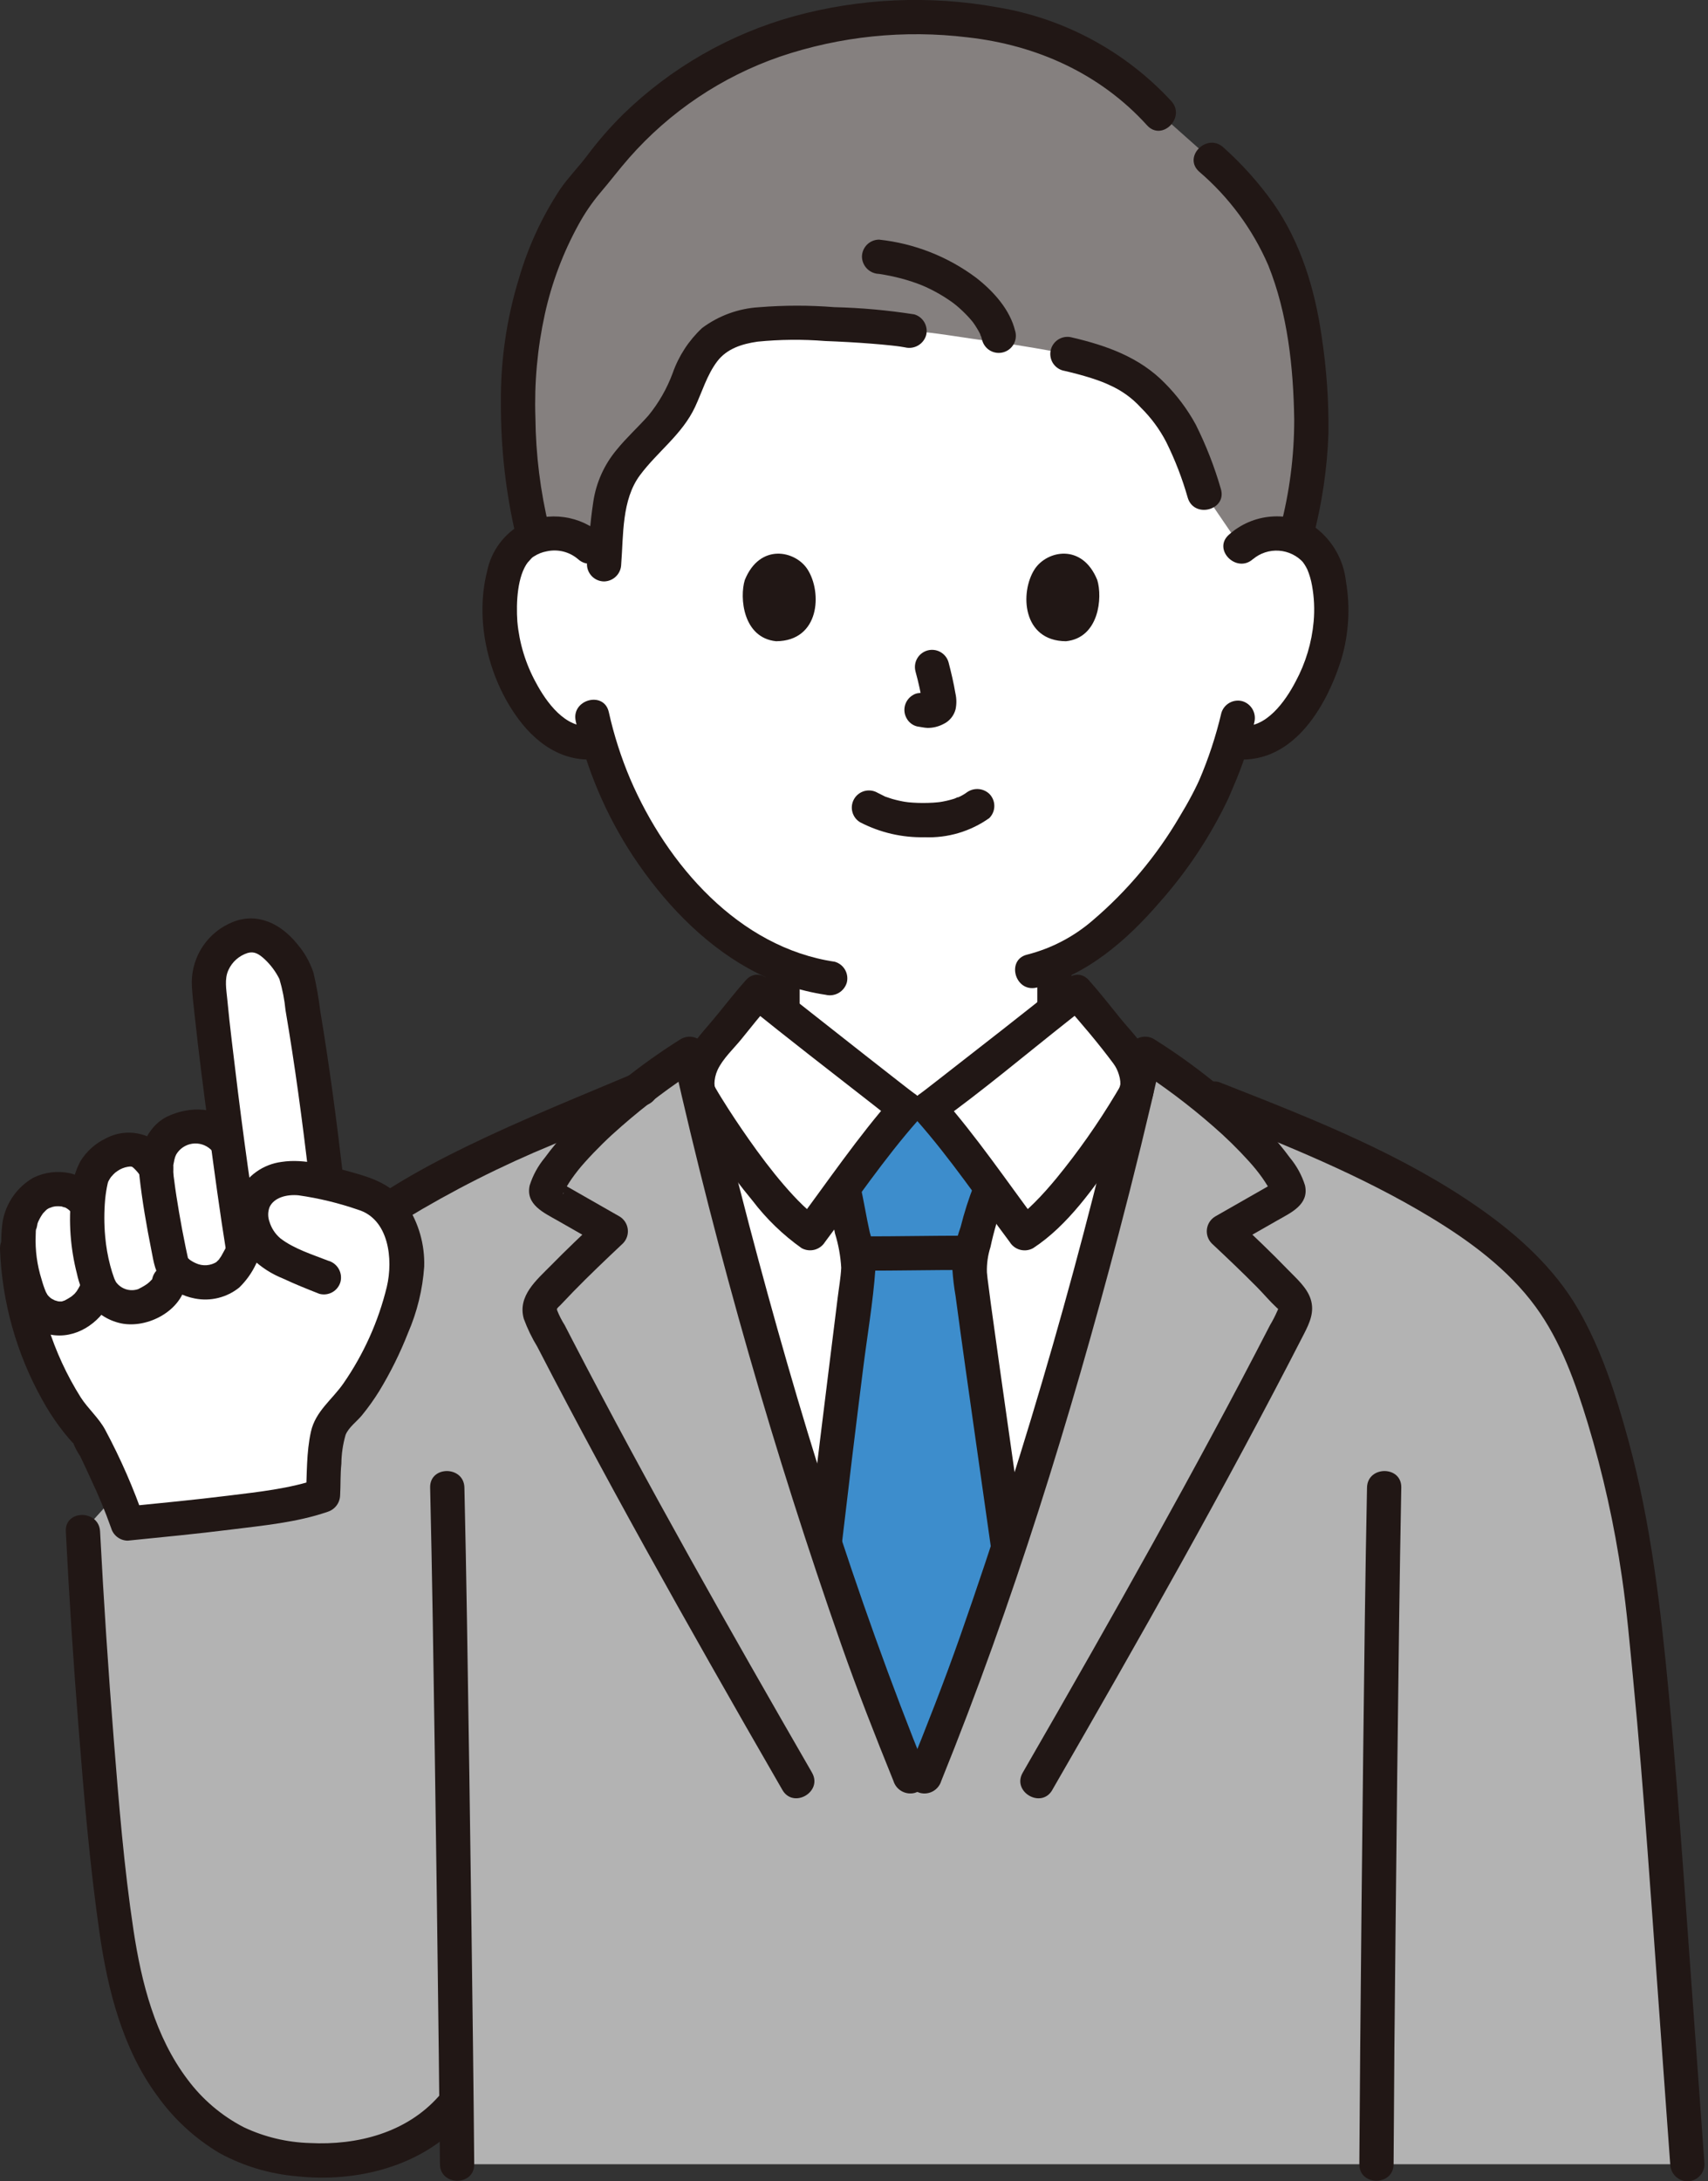 <svg width="141" height="180" viewBox="0 0 141 180" fill="none" xmlns="http://www.w3.org/2000/svg">
<rect x="0" y="0" width="141" height="180" fill="#333333" stroke="none"/>
<g clip-path="url(#clip0_35_5403)">
<path d="M75.122 146.589C71.351 137.286 70.382 134.215 67.435 125.165C63.458 112.95 59.762 99.517 56.933 86.956C55.747 87.716 54.274 88.744 52.766 89.916C40.731 94.992 29.137 99.381 23.507 107.943L6.848 126.373C7.208 133.554 7.607 138.991 8.12 145.311C8.445 149.308 8.789 153.307 9.326 157.281C9.653 160.428 10.313 163.53 11.294 166.538C12.896 171.428 16.464 176.184 21.642 177.623C26.806 179.058 33.963 178.336 37.684 173.402C37.706 175.541 37.723 177.312 37.734 178.587H139.297C137.324 151.676 137.089 146.347 135.643 132.774C134.722 124.086 131.866 112.962 128.564 107.941C123.932 100.892 114.465 96.51 104.405 92.284L100.254 90.655L99.017 90.167C97.399 88.892 95.8 87.77 94.531 86.957C91.702 99.519 88.006 112.951 84.029 125.166C81.082 134.216 80.112 137.287 76.341 146.59L75.122 146.589Z" fill="#B3B3B3"/>
<path d="M102.439 45.136C102.846 44.759 103.324 44.467 103.845 44.276C104.366 44.085 104.92 43.999 105.474 44.023C106.179 44 106.877 44.169 107.493 44.512C108.109 44.854 108.621 45.357 108.974 45.968C110.164 48.03 110.114 51.831 109.315 54.183C108.75 55.849 107.823 58.397 105.591 60.224C105.099 60.633 104.528 60.935 103.914 61.113C103.3 61.29 102.655 61.338 102.022 61.254L101.679 61.195C101.343 62.331 100.933 63.445 100.451 64.528C99.49 67.136 93.922 76.671 87.046 79.536C87.046 80.063 87.046 80.495 87.046 80.495V82.557C87.046 82.557 87.046 82.888 87.046 83.35C83.779 85.928 77.314 91.01 76.687 91.458H74.775C74.159 91.022 67.925 86.119 64.604 83.499C64.604 83.056 64.604 82.738 64.604 82.738V79.684C61.242 78.362 58.283 75.972 55.483 72.623C52.705 69.266 50.643 65.376 49.424 61.192C48.749 61.334 48.051 61.321 47.382 61.154C46.713 60.986 46.09 60.668 45.562 60.224C43.329 58.398 42.404 55.849 41.838 54.184C41.039 51.832 40.989 48.031 42.178 45.968C42.531 45.358 43.044 44.855 43.66 44.512C44.276 44.17 44.974 44.001 45.679 44.024C46.233 44 46.787 44.085 47.308 44.276C47.829 44.467 48.307 44.759 48.715 45.136C48.715 45.136 42.881 16.286 74.953 16.286C107.024 16.286 102.439 45.136 102.439 45.136Z" fill="white"/>
<path d="M35.509 122.754C35.681 130.06 35.786 137.367 35.893 144.673C36.016 152.945 36.126 161.216 36.223 169.488C36.26 172.521 36.292 175.554 36.319 178.586C36.334 180.405 39.163 180.413 39.148 178.586C39.095 172.151 39.009 165.717 38.925 159.283C38.813 150.767 38.688 142.252 38.55 133.736C38.488 130.075 38.424 126.415 38.338 122.754C38.295 120.937 35.467 120.93 35.509 122.754Z" fill="#211715"/>
<path d="M115.045 178.586C115.08 172.098 115.134 165.61 115.208 159.122C115.292 150.653 115.39 142.185 115.503 133.717C115.554 130.064 115.607 126.41 115.68 122.754C115.717 120.933 112.889 120.933 112.851 122.754C112.703 130.005 112.622 137.257 112.537 144.509C112.441 152.764 112.357 161.02 112.286 169.275C112.259 172.379 112.236 175.482 112.217 178.585C112.207 180.406 115.035 180.408 115.045 178.585V178.586Z" fill="#211715"/>
<path d="M52.571 88.477C47.876 90.458 43.138 92.356 38.553 94.584C34.449 96.578 30.436 98.868 26.988 101.884C25.191 103.45 23.61 105.247 22.287 107.229C21.276 108.75 23.725 110.167 24.728 108.657C26.934 105.338 30.053 102.759 33.39 100.643C37.314 98.257 41.419 96.182 45.666 94.437C48.209 93.337 50.77 92.281 53.322 91.204C53.677 91.094 53.977 90.853 54.16 90.53C54.344 90.207 54.397 89.826 54.31 89.465C54.209 89.105 53.969 88.799 53.643 88.614C53.318 88.429 52.933 88.38 52.571 88.477Z" fill="#211715"/>
<path d="M76.338 146.589C80.109 137.286 81.079 134.215 84.026 125.165C87.679 113.951 91.092 101.709 93.815 90.058C93.918 89.476 93.891 88.879 93.735 88.309C93.58 87.74 93.3 87.212 92.916 86.763C91.69 85.343 90.147 83.29 88.893 81.888C88.363 82.32 77.509 90.876 76.687 91.459H74.775C73.95 90.876 63.1 82.32 62.568 81.888C61.316 83.29 59.771 85.343 58.546 86.763C58.162 87.211 57.882 87.74 57.726 88.309C57.571 88.879 57.543 89.476 57.646 90.058C60.37 101.709 63.785 113.951 67.436 125.165C70.382 134.215 71.353 137.286 75.123 146.589H76.338Z" fill="white"/>
<path d="M79.614 138.203C78.744 140.56 77.733 143.147 76.337 146.589H75.122C71.651 138.024 70.553 134.742 68.102 127.214C69.29 117.02 70.863 104.899 70.863 104.542C70.837 103.898 70.738 103.259 70.568 102.637C70.495 102.353 70.429 102.068 70.371 101.784C70.057 100.369 69.999 99.644 69.635 98.144L69.612 98.07C71.363 95.71 73.48 92.911 74.771 91.459H76.683C77.962 92.898 80.054 95.662 81.797 98.01C81.698 98.287 81.633 98.468 81.633 98.468C81.256 99.412 80.957 100.386 80.738 101.379C80.344 102.464 80.106 103.599 80.031 104.751C80.021 105.35 81.676 116.845 83.21 127.658C81.826 131.915 80.866 134.818 79.614 138.203Z" fill="#3D8DCC"/>
<path d="M71.28 104.854C74.109 104.854 76.937 104.795 79.765 104.795C80.141 104.795 80.5 104.646 80.765 104.38C81.031 104.115 81.18 103.756 81.18 103.38C81.18 103.005 81.031 102.646 80.765 102.381C80.5 102.115 80.141 101.966 79.765 101.966C76.937 101.966 74.109 102.025 71.28 102.025C70.905 102.025 70.546 102.174 70.28 102.439C70.015 102.705 69.866 103.064 69.866 103.439C69.866 103.814 70.015 104.174 70.28 104.439C70.546 104.705 70.905 104.854 71.28 104.854Z" fill="#211715"/>
<path d="M68.275 98.521C68.533 99.6 68.704 100.695 68.93 101.781C69.217 102.7 69.39 103.652 69.445 104.613C69.405 105.443 69.25 106.283 69.15 107.107C68.659 111.077 68.159 115.046 67.674 119.016C67.338 121.76 67.009 124.505 66.686 127.249C66.689 127.624 66.838 127.982 67.103 128.247C67.368 128.512 67.726 128.662 68.101 128.664C68.473 128.655 68.828 128.503 69.091 128.24C69.354 127.976 69.506 127.622 69.515 127.249C70.072 122.48 70.65 117.713 71.251 112.949C71.592 110.209 72.076 107.448 72.268 104.693C72.258 103.676 72.101 102.665 71.802 101.693C71.507 100.391 71.314 99.068 71.004 97.769C70.583 96.001 67.855 96.749 68.278 98.521H68.275Z" fill="#211715"/>
<path d="M84.502 126.75C83.836 122.06 83.17 117.37 82.505 112.68C82.263 110.965 82.025 109.249 81.789 107.532C81.769 107.381 81.749 107.229 81.73 107.079C81.762 107.314 81.706 106.895 81.698 106.832C81.661 106.557 81.625 106.282 81.591 106.007C81.547 105.671 81.496 105.334 81.473 104.997C81.45 104.287 81.55 103.578 81.767 102.902C82.036 101.635 82.403 100.391 82.863 99.18C83.041 98.853 83.088 98.471 82.993 98.112C82.899 97.752 82.671 97.442 82.355 97.245C82.031 97.059 81.646 97.008 81.284 97.103C80.922 97.197 80.612 97.431 80.421 97.753C79.972 98.894 79.598 100.064 79.301 101.254C78.891 102.382 78.662 103.568 78.623 104.767C78.672 105.503 78.761 106.236 78.887 106.962C79.417 110.933 79.986 114.898 80.549 118.865C80.958 121.743 81.367 124.622 81.777 127.501C81.878 127.862 82.118 128.167 82.444 128.352C82.769 128.537 83.155 128.587 83.517 128.489C83.873 128.381 84.174 128.14 84.358 127.816C84.542 127.493 84.594 127.11 84.504 126.749L84.502 126.75Z" fill="#211715"/>
<path d="M104.605 18.578C103.343 16.552 101.785 14.725 99.985 13.157L95.695 9.344C90.134 3.147 82.742 1.434 75.457 1.434C68.087 1.329 60.893 3.694 55.021 8.152C52.83 9.872 50.891 11.891 49.26 14.149C45.527 17.803 42.548 25.788 42.77 33.705C42.745 37.288 43.184 40.86 44.075 44.331C44.588 44.14 45.129 44.036 45.677 44.023C46.231 43.999 46.786 44.084 47.307 44.275C47.829 44.466 48.307 44.759 48.715 45.136L49.918 45.98C50.006 44.363 50.181 42.751 50.442 41.153C51.001 37.761 54.521 36.197 56.017 33.169C56.879 31.424 57.392 29.386 58.866 28.144C60.037 27.288 61.436 26.8 62.886 26.742C66.962 26.589 71.043 26.777 75.088 27.305C77.206 27.423 79.259 27.847 82.277 28.231C83.915 28.44 86.954 28.976 88.115 29.209C92.686 30.26 94.437 31.401 96.733 34.512C97.612 35.705 98.549 37.879 99.415 40.71L102.436 45.138C102.843 44.76 103.322 44.468 103.843 44.276C104.365 44.085 104.919 43.999 105.474 44.023C105.981 44.036 106.483 44.126 106.962 44.29C107.931 40.848 108.358 37.277 108.229 33.705C107.933 26.709 106.78 22.179 104.605 18.578Z" fill="#85807F"/>
<path d="M71.024 67.862C72.659 68.707 74.479 69.129 76.319 69.088C78.228 69.168 80.111 68.612 81.67 67.506C81.935 67.241 82.084 66.881 82.084 66.506C82.084 66.131 81.935 65.771 81.67 65.506C81.4 65.251 81.042 65.109 80.67 65.109C80.299 65.109 79.941 65.251 79.67 65.506C80.101 65.17 79.776 65.421 79.665 65.491C79.554 65.562 79.451 65.622 79.339 65.68C79.28 65.71 79.221 65.739 79.162 65.767C78.977 65.862 79.091 65.717 79.228 65.745C79.136 65.726 78.874 65.878 78.778 65.908C78.367 66.037 77.947 66.133 77.52 66.195C77.732 66.163 77.507 66.195 77.412 66.204C77.289 66.217 77.165 66.227 77.041 66.235C76.746 66.254 76.445 66.261 76.147 66.26C75.88 66.26 75.613 66.249 75.346 66.231C75.224 66.222 75.101 66.212 74.979 66.201C74.955 66.201 74.514 66.13 74.814 66.183C74.417 66.119 74.023 66.032 73.636 65.922C73.471 65.872 73.311 65.814 73.148 65.758C72.79 65.636 73.367 65.87 73.044 65.718C72.842 65.622 72.643 65.523 72.447 65.419C72.286 65.326 72.109 65.264 71.925 65.239C71.741 65.214 71.554 65.225 71.374 65.272C71.195 65.319 71.026 65.401 70.878 65.514C70.73 65.626 70.605 65.766 70.512 65.927C70.418 66.087 70.357 66.264 70.332 66.448C70.306 66.632 70.317 66.82 70.365 66.999C70.412 67.179 70.494 67.348 70.606 67.496C70.718 67.644 70.859 67.768 71.019 67.862H71.024Z" fill="#211715"/>
<path d="M75.579 55.416C75.822 56.292 76.016 57.182 76.161 58.08L76.111 57.704C76.128 57.825 76.132 57.949 76.121 58.071L76.171 57.696C76.163 57.752 76.15 57.807 76.131 57.86L76.274 57.523C76.257 57.56 76.237 57.596 76.215 57.63L76.436 57.343C76.41 57.375 76.381 57.403 76.349 57.428L76.635 57.208C76.567 57.25 76.497 57.287 76.424 57.319L76.762 57.177C76.648 57.225 76.53 57.26 76.408 57.281L76.784 57.23C76.673 57.243 76.561 57.243 76.45 57.23L76.826 57.281C76.7 57.263 76.577 57.232 76.451 57.215C76.268 57.157 76.073 57.148 75.887 57.19C75.7 57.199 75.518 57.257 75.361 57.358C75.201 57.452 75.06 57.576 74.948 57.724C74.836 57.872 74.754 58.041 74.706 58.22C74.659 58.4 74.648 58.587 74.673 58.771C74.699 58.955 74.76 59.133 74.854 59.293C74.943 59.452 75.065 59.592 75.21 59.703C75.355 59.815 75.521 59.896 75.699 59.941C75.99 59.98 76.272 60.054 76.568 60.067C77.015 60.069 77.456 59.964 77.853 59.76C78.106 59.645 78.329 59.475 78.508 59.262C78.686 59.05 78.815 58.8 78.885 58.532C78.976 58.096 78.971 57.646 78.872 57.213C78.727 56.355 78.528 55.504 78.308 54.663C78.208 54.301 77.969 53.994 77.642 53.808C77.316 53.623 76.93 53.575 76.568 53.675C76.206 53.775 75.899 54.014 75.714 54.34C75.528 54.666 75.481 55.053 75.58 55.414L75.579 55.416Z" fill="#211715"/>
<path d="M61.486 47.86C61.041 49.305 61.331 52.633 64.069 52.914C67.689 52.892 67.882 48.872 66.662 46.981C65.666 45.433 62.732 44.79 61.486 47.86Z" fill="#211715"/>
<path d="M90.582 47.86C91.027 49.305 90.737 52.633 87.999 52.914C84.379 52.892 84.186 48.872 85.406 46.981C86.402 45.433 89.335 44.79 90.582 47.86Z" fill="#211715"/>
<path d="M49.715 44.134C48.831 43.346 47.733 42.837 46.56 42.673C45.387 42.509 44.192 42.696 43.125 43.211C42.377 43.615 41.727 44.179 41.223 44.863C40.718 45.547 40.371 46.334 40.206 47.168C39.222 51.071 40.224 55.561 42.468 58.869C44.112 61.293 46.465 63.027 49.508 62.617C49.868 62.516 50.174 62.276 50.359 61.951C50.544 61.625 50.593 61.24 50.495 60.878C50.387 60.522 50.147 60.221 49.823 60.037C49.499 59.853 49.117 59.801 48.756 59.891C46.686 60.169 45.083 57.909 44.247 56.337C43.39 54.778 42.866 53.057 42.708 51.285C42.598 49.712 42.712 47.52 43.586 46.383C43.488 46.51 43.779 46.176 43.812 46.141C43.893 46.041 43.993 45.958 44.107 45.897C44.42 45.696 44.77 45.559 45.136 45.494C45.587 45.395 46.054 45.401 46.502 45.513C46.949 45.624 47.364 45.838 47.715 46.138C49.064 47.353 51.071 45.359 49.715 44.138V44.134Z" fill="#211715"/>
<path d="M103.439 46.138C104.036 45.637 104.805 45.387 105.582 45.442C106.36 45.497 107.086 45.852 107.606 46.432C107.405 46.185 107.673 46.547 107.706 46.601C107.786 46.728 107.86 46.86 107.925 46.995C108.102 47.421 108.232 47.864 108.311 48.318C108.489 49.296 108.534 50.294 108.446 51.285C108.291 53.023 107.784 54.71 106.955 56.245C106.122 57.843 104.503 60.173 102.399 59.89C102.037 59.803 101.657 59.857 101.334 60.041C101.011 60.224 100.77 60.523 100.659 60.878C100.562 61.24 100.611 61.625 100.796 61.95C100.981 62.276 101.286 62.516 101.647 62.617C106.585 63.282 109.458 58.467 110.737 54.385C111.35 52.305 111.478 50.113 111.112 47.977C111.017 47.106 110.746 46.264 110.315 45.502C109.884 44.74 109.302 44.074 108.606 43.544C107.511 42.844 106.218 42.522 104.923 42.629C103.628 42.735 102.404 43.264 101.439 44.133C100.084 45.354 102.087 47.349 103.439 46.133V46.138Z" fill="#211715"/>
<path d="M100.823 58.849C100.376 60.745 99.765 62.598 98.996 64.388C98.932 64.551 99.122 64.104 99.045 64.27C99.021 64.323 98.999 64.377 98.975 64.43C98.928 64.53 98.883 64.631 98.835 64.731C98.702 65.013 98.56 65.291 98.415 65.567C98.088 66.191 97.737 66.801 97.371 67.403C95.474 70.637 93.047 73.53 90.192 75.96C88.639 77.3 86.796 78.261 84.809 78.77C83.036 79.182 83.787 81.907 85.561 81.497C89.644 80.555 93.044 77.575 95.713 74.475C98.014 71.888 99.935 68.986 101.417 65.857C101.508 65.655 101.594 65.451 101.679 65.246C101.716 65.155 101.884 64.762 101.723 65.133C101.948 64.616 102.169 64.097 102.367 63.569C102.863 62.278 103.259 60.952 103.549 59.6C103.639 59.239 103.587 58.856 103.403 58.532C103.22 58.208 102.918 57.968 102.561 57.861C102.2 57.764 101.815 57.814 101.49 57.999C101.164 58.184 100.925 58.488 100.822 58.848L100.823 58.849Z" fill="#211715"/>
<path d="M47.527 59.505C48.42 63.478 50.026 67.256 52.266 70.656C54.698 74.319 57.896 77.749 61.769 79.904C63.751 81.012 65.916 81.752 68.162 82.089C68.523 82.177 68.904 82.123 69.227 81.94C69.55 81.756 69.791 81.456 69.901 81.101C69.998 80.74 69.949 80.355 69.764 80.029C69.579 79.704 69.274 79.464 68.914 79.362C60.981 78.188 55.06 71.337 52.032 64.294C51.273 62.505 50.679 60.651 50.257 58.755C49.855 56.981 47.127 57.731 47.53 59.507L47.527 59.505Z" fill="#211715"/>
<path d="M96.695 8.344C92.899 4.235 87.842 1.51 82.323 0.6C76.738 -0.408 70.998 -0.153 65.524 1.346C60.228 2.817 55.387 5.596 51.445 9.428C50.369 10.492 49.374 11.634 48.467 12.845C47.76 13.791 46.923 14.623 46.249 15.604C44.742 17.883 43.59 20.377 42.832 23.002C41.809 26.341 41.31 29.818 41.352 33.31C41.337 37.011 41.758 40.702 42.607 44.304C43.057 46.067 45.785 45.32 45.335 43.553C44.609 40.571 44.228 37.515 44.199 34.446C44.102 31.587 44.363 28.727 44.976 25.933C45.544 23.346 46.481 20.855 47.758 18.535C48.261 17.613 48.853 16.744 49.526 15.938C50.351 14.979 51.108 13.969 51.945 13.018C55.296 9.211 59.576 6.338 64.368 4.679C69.35 2.99 74.648 2.444 79.87 3.081C85.563 3.712 90.821 6.072 94.695 10.344C95.921 11.695 97.916 9.689 96.695 8.344Z" fill="#211715"/>
<path d="M108.414 44.303C109.143 41.51 109.564 38.645 109.668 35.759C109.698 33.074 109.509 30.391 109.103 27.737C108.544 23.848 107.374 19.999 105.105 16.753C103.908 15.072 102.526 13.53 100.985 12.157C99.64 10.936 97.633 12.931 98.985 14.157C101.453 16.265 103.407 18.909 104.697 21.887C106.307 25.882 106.774 30.345 106.841 34.619C106.842 37.634 106.454 40.636 105.686 43.552C105.254 45.32 107.98 46.074 108.414 44.304V44.303Z" fill="#211715"/>
<path d="M75.464 25.94C73.284 25.598 71.084 25.4 68.878 25.347C66.804 25.182 64.721 25.184 62.647 25.353C60.951 25.456 59.322 26.052 57.96 27.068C56.861 28.095 56.027 29.373 55.53 30.792C55.061 32.061 54.384 33.244 53.527 34.291C52.672 35.253 51.714 36.117 50.903 37.119C49.871 38.352 49.203 39.848 48.973 41.439C48.716 43.142 48.588 44.851 48.454 46.565C48.457 46.94 48.607 47.297 48.871 47.562C49.136 47.827 49.494 47.977 49.868 47.98C50.241 47.972 50.597 47.821 50.86 47.557C51.124 47.294 51.275 46.938 51.282 46.565C51.472 44.146 51.318 41.246 52.83 39.214C54.291 37.252 56.323 35.845 57.383 33.573C57.962 32.332 58.367 30.93 59.203 29.826C60.01 28.761 61.27 28.375 62.545 28.192C64.395 28.009 66.259 27.992 68.113 28.14C69.397 28.189 70.68 28.258 71.961 28.36C72.505 28.403 73.05 28.45 73.593 28.509C73.711 28.522 73.83 28.536 73.952 28.55C73.999 28.556 74.398 28.609 74.226 28.584C74.15 28.573 74.591 28.642 74.711 28.664C75.073 28.753 75.454 28.7 75.778 28.517C76.102 28.333 76.343 28.032 76.451 27.676C76.548 27.314 76.498 26.93 76.313 26.604C76.128 26.279 75.823 26.039 75.463 25.937L75.464 25.94Z" fill="#211715"/>
<path d="M87.743 30.572C88.53 30.754 89.315 30.953 90.085 31.199C90.393 31.298 90.698 31.404 91.001 31.52C91.049 31.538 91.472 31.718 91.243 31.616C91.367 31.67 91.489 31.726 91.609 31.784C92.585 32.215 93.46 32.844 94.178 33.633C95.019 34.461 95.725 35.415 96.269 36.462C97.005 37.945 97.603 39.493 98.055 41.085C98.59 42.819 101.321 42.08 100.782 40.334C100.255 38.508 99.562 36.733 98.712 35.034C98.032 33.787 97.179 32.643 96.178 31.636C94.093 29.486 91.352 28.513 88.494 27.847C88.315 27.797 88.128 27.784 87.944 27.807C87.76 27.83 87.582 27.889 87.42 27.98C87.259 28.072 87.117 28.195 87.003 28.341C86.888 28.488 86.804 28.655 86.755 28.834C86.706 29.014 86.692 29.201 86.715 29.385C86.738 29.569 86.797 29.747 86.888 29.909C86.98 30.07 87.103 30.212 87.249 30.326C87.396 30.44 87.564 30.524 87.743 30.574V30.572Z" fill="#211715"/>
<path d="M83.808 27.332C83.389 25.544 81.992 24.016 80.584 22.92C78.244 21.171 75.476 20.084 72.57 19.774C72.196 19.775 71.837 19.925 71.572 20.19C71.308 20.455 71.158 20.813 71.156 21.188C71.165 21.56 71.317 21.914 71.581 22.178C71.844 22.441 72.198 22.593 72.57 22.602C73.192 22.695 73.808 22.823 74.416 22.983C75.031 23.147 75.636 23.35 76.226 23.59C75.995 23.496 76.352 23.649 76.396 23.667C76.54 23.732 76.681 23.8 76.822 23.87C77.074 23.995 77.322 24.129 77.567 24.27C77.799 24.404 78.027 24.546 78.25 24.696C78.366 24.774 78.48 24.853 78.593 24.931C78.652 24.973 78.932 25.186 78.678 24.99C79.047 25.277 79.397 25.588 79.724 25.922C79.863 26.063 79.997 26.209 80.126 26.358C80.198 26.441 80.263 26.53 80.337 26.611C80.41 26.692 80.376 26.659 80.255 26.505C80.291 26.552 80.326 26.6 80.361 26.648C80.564 26.935 80.747 27.236 80.907 27.549C80.924 27.583 80.975 27.74 80.999 27.746C80.906 27.723 80.881 27.404 80.959 27.663C81.002 27.804 81.051 27.941 81.084 28.084C81.184 28.445 81.423 28.753 81.749 28.938C82.076 29.123 82.462 29.171 82.824 29.071C83.185 28.972 83.493 28.732 83.678 28.406C83.863 28.08 83.911 27.694 83.811 27.332H83.808Z" fill="#211715"/>
<path d="M86.869 147.703C94.029 135.292 101.109 122.821 107.649 110.069C108.121 109.149 108.539 108.231 108.192 107.182C107.875 106.226 107.029 105.505 106.348 104.801C104.952 103.357 103.494 101.972 102.03 100.6L101.743 102.821L105.418 100.724C106.551 100.075 108.093 99.411 107.73 97.81C107.469 96.981 107.048 96.211 106.493 95.543C105.901 94.734 105.257 93.964 104.564 93.239C101.765 90.376 98.635 87.856 95.242 85.731C95.054 85.624 94.844 85.561 94.629 85.547C94.413 85.532 94.197 85.567 93.997 85.649C93.797 85.73 93.618 85.856 93.474 86.017C93.329 86.178 93.223 86.369 93.164 86.577C89.47 102.957 84.836 119.11 79.284 134.957C77.954 138.748 76.482 142.487 74.975 146.212C74.877 146.573 74.927 146.959 75.111 147.284C75.296 147.61 75.602 147.849 75.962 147.951C76.323 148.042 76.706 147.99 77.03 147.806C77.354 147.622 77.595 147.32 77.702 146.964C83.639 132.302 88.324 117.112 92.347 101.821C93.612 97.012 94.793 92.182 95.891 87.331L93.814 88.176C96.038 89.602 98.153 91.192 100.142 92.931C101.193 93.84 102.186 94.813 103.117 95.844C103.506 96.272 103.87 96.722 104.206 97.193C104.37 97.429 104.528 97.669 104.677 97.916C104.747 98.034 104.814 98.151 104.878 98.269L104.951 98.409C105.046 98.607 105.044 98.594 104.946 98.37L105.138 97.655C105.256 97.558 105.24 97.558 105.093 97.655L104.725 97.865L104.236 98.145L102.889 98.914L100.317 100.382C100.132 100.493 99.975 100.644 99.856 100.824C99.739 101.005 99.663 101.209 99.635 101.423C99.608 101.637 99.629 101.854 99.697 102.059C99.766 102.263 99.88 102.449 100.03 102.603C101.295 103.789 102.553 104.983 103.773 106.216C104.315 106.764 104.818 107.371 105.382 107.896C105.572 108.073 105.525 107.959 105.45 108.169C105.273 108.576 105.07 108.972 104.842 109.353C103.305 112.338 101.739 115.309 100.143 118.265C96.882 124.326 93.529 130.336 90.13 136.321C88.242 139.646 86.341 142.966 84.428 146.279C83.516 147.859 85.96 149.284 86.87 147.707L86.869 147.703Z" fill="#211715"/>
<path d="M87.893 82.889C89.276 84.45 90.672 86.088 91.915 87.763C92.117 88.037 92.269 88.345 92.366 88.672C92.426 88.857 92.466 89.048 92.484 89.242C92.488 89.317 92.48 89.392 92.491 89.465C92.491 89.47 92.439 89.814 92.488 89.615C92.519 89.484 92.413 89.753 92.37 89.823C92.277 89.986 92.179 90.147 92.082 90.308C90.629 92.73 89.002 95.044 87.212 97.229C86.636 97.925 86.039 98.604 85.399 99.241C85.124 99.515 84.842 99.783 84.546 100.035C84.473 100.098 84.21 100.313 84.252 100.283C84.265 100.272 83.966 100.483 83.862 100.55L85.797 101.058C83.136 97.505 80.629 93.79 77.686 90.459L77.4 92.68C81.112 90.022 84.633 87.044 88.218 84.215C88.777 83.773 89.338 83.336 89.893 82.889C90.156 82.623 90.304 82.263 90.304 81.889C90.304 81.514 90.156 81.155 89.893 80.889C89.624 80.631 89.266 80.488 88.893 80.488C88.521 80.488 88.163 80.631 87.893 80.889C84.483 83.64 81.014 86.324 77.559 89.02L76.917 89.519L76.619 89.75C76.366 89.946 76.78 89.627 76.611 89.757C76.398 89.919 76.189 90.085 75.972 90.24C75.79 90.353 75.635 90.504 75.518 90.685C75.402 90.865 75.327 91.069 75.3 91.282C75.272 91.495 75.293 91.711 75.36 91.915C75.427 92.119 75.538 92.305 75.687 92.461C78.47 95.611 80.838 99.126 83.355 102.487C83.549 102.806 83.859 103.036 84.22 103.131C84.581 103.225 84.965 103.177 85.29 102.995C88.173 101.109 90.31 97.995 92.249 95.212C93.05 94.063 93.826 92.895 94.551 91.697C94.778 91.358 94.969 90.996 95.121 90.617C95.453 89.435 95.327 88.171 94.767 87.077C94.243 85.921 93.244 84.973 92.455 83.992C91.614 82.947 90.784 81.894 89.894 80.89C88.68 79.524 86.688 81.53 87.893 82.889Z" fill="#211715"/>
<path d="M67.033 146.275C60.229 134.481 53.503 122.632 47.234 110.543C47.029 110.146 46.824 109.749 46.619 109.352C46.372 108.963 46.162 108.551 45.992 108.123C45.971 108.043 45.992 107.936 45.948 108.071C45.996 107.918 46.158 107.811 46.265 107.696C46.608 107.329 46.954 106.966 47.304 106.607C48.643 105.234 50.033 103.914 51.429 102.6C51.579 102.446 51.693 102.26 51.761 102.055C51.83 101.851 51.851 101.634 51.823 101.42C51.796 101.207 51.72 101.002 51.602 100.821C51.484 100.641 51.327 100.49 51.142 100.379L48.57 98.911L47.346 98.212L46.733 97.862L46.489 97.722C46.226 97.548 46.169 97.525 46.32 97.654L46.513 98.368C46.523 98.621 46.431 98.538 46.544 98.338C46.611 98.221 46.672 98.103 46.739 97.985C46.883 97.738 47.038 97.499 47.2 97.264C47.53 96.794 47.888 96.344 48.273 95.916C49.223 94.857 50.24 93.86 51.317 92.93C53.306 91.191 55.421 89.601 57.645 88.174L55.568 87.329C59.262 103.709 63.896 119.863 69.448 135.71C70.777 139.501 72.249 143.239 73.757 146.964C73.866 147.319 74.108 147.62 74.431 147.803C74.754 147.987 75.135 148.04 75.497 147.952C75.857 147.85 76.162 147.61 76.347 147.285C76.532 146.959 76.581 146.574 76.484 146.212C70.547 131.55 65.863 116.36 61.839 101.07C60.574 96.261 59.392 91.43 58.295 86.579C58.236 86.372 58.13 86.18 57.985 86.019C57.841 85.859 57.662 85.733 57.462 85.651C57.262 85.57 57.046 85.535 56.83 85.549C56.615 85.564 56.405 85.627 56.217 85.734C52.823 87.858 49.694 90.378 46.895 93.241C46.202 93.966 45.558 94.736 44.966 95.545C44.411 96.214 43.991 96.984 43.728 97.812C43.367 99.403 44.907 100.079 46.041 100.726L49.715 102.823L49.429 100.602C48.098 101.851 46.773 103.108 45.494 104.41C44.309 105.617 42.701 106.932 43.243 108.83C43.539 109.633 43.913 110.406 44.359 111.138C44.791 111.975 45.225 112.811 45.662 113.646C46.465 115.178 47.274 116.707 48.091 118.234C51.508 124.627 55.036 130.962 58.613 137.266C60.591 140.754 62.584 144.233 64.59 147.705C65.499 149.281 67.944 147.859 67.032 146.277L67.033 146.275Z" fill="#211715"/>
<path d="M61.567 80.888C60.786 81.772 60.051 82.69 59.314 83.607C58.577 84.525 57.746 85.387 57.09 86.352C56.563 87.076 56.251 87.934 56.188 88.827C56.126 89.721 56.316 90.614 56.737 91.404C58.333 94.101 60.136 96.67 62.13 99.088C63.273 100.586 64.636 101.903 66.172 102.993C66.498 103.173 66.881 103.221 67.242 103.127C67.602 103.032 67.912 102.802 68.108 102.485C70.625 99.127 72.992 95.609 75.776 92.459C75.924 92.304 76.036 92.117 76.103 91.913C76.169 91.709 76.19 91.493 76.163 91.28C76.135 91.067 76.061 90.863 75.944 90.683C75.828 90.503 75.673 90.351 75.49 90.238C75.322 90.12 75.159 89.99 74.995 89.865L74.791 89.708C74.595 89.557 75.018 89.885 74.808 89.721L74.216 89.261C73.27 88.525 72.326 87.787 71.384 87.046C69.32 85.428 67.259 83.806 65.2 82.18C64.656 81.751 64.109 81.324 63.569 80.888C63.299 80.633 62.941 80.491 62.569 80.491C62.197 80.491 61.84 80.633 61.569 80.888C61.307 81.155 61.159 81.514 61.159 81.889C61.159 82.263 61.307 82.622 61.569 82.889C65.025 85.676 68.538 88.396 72.04 91.124C72.71 91.646 73.371 92.185 74.062 92.68L73.776 90.459C70.83 93.79 68.326 97.504 65.665 101.058L67.6 100.55C67.474 100.468 67.351 100.384 67.23 100.295C67.108 100.207 67.222 100.292 67.245 100.309C67.189 100.266 67.134 100.221 67.08 100.176C66.809 99.947 66.546 99.712 66.29 99.468C65.737 98.938 65.217 98.368 64.716 97.787C63.676 96.579 62.721 95.303 61.806 94C61.04 92.907 60.296 91.795 59.593 90.659C59.396 90.341 59.201 90.022 59.017 89.697C58.989 89.652 58.963 89.605 58.941 89.557C59.032 89.793 58.974 89.557 58.977 89.452C58.982 89.059 59.067 88.671 59.227 88.312C59.669 87.347 60.582 86.525 61.239 85.705C62.005 84.756 62.761 83.802 63.569 82.891C64.771 81.531 62.777 79.523 61.567 80.888Z" fill="#211715"/>
<path d="M63.19 80.626V82.738C63.194 83.113 63.342 83.471 63.603 83.74C63.868 84.005 64.228 84.154 64.603 84.154C64.978 84.154 65.338 84.005 65.603 83.74C65.863 83.471 66.01 83.112 66.015 82.738V80.626C66.011 80.251 65.864 79.893 65.603 79.624C65.338 79.359 64.978 79.21 64.603 79.21C64.228 79.21 63.868 79.359 63.603 79.624C63.343 79.893 63.195 80.251 63.19 80.626Z" fill="#211715"/>
<path d="M85.631 80.497V82.68H88.459V82.558C88.455 82.183 88.308 81.825 88.047 81.556C87.781 81.291 87.422 81.142 87.047 81.142C86.672 81.142 86.312 81.291 86.047 81.556C85.787 81.826 85.64 82.184 85.634 82.558V82.68C85.638 83.054 85.786 83.413 86.047 83.681C86.312 83.947 86.672 84.096 87.047 84.096C87.422 84.096 87.781 83.947 88.047 83.681C88.306 83.412 88.454 83.054 88.459 82.68V80.497C88.455 80.122 88.308 79.764 88.047 79.495C87.781 79.23 87.422 79.081 87.047 79.081C86.672 79.081 86.312 79.23 86.047 79.495C85.787 79.764 85.64 80.123 85.634 80.497H85.631Z" fill="#211715"/>
<path d="M5.434 126.373C5.706 131.768 6.056 137.158 6.485 142.543C6.931 148.213 7.406 153.878 8.218 159.513C8.892 164.187 10.117 169.044 12.956 172.905C14.328 174.839 16.09 176.464 18.13 177.675C20.093 178.741 22.256 179.39 24.482 179.581C29.404 180.121 34.847 178.791 38.22 174.978C39.422 173.619 37.428 171.612 36.22 172.979C33.552 175.995 29.491 177.04 25.579 176.84C23.691 176.786 21.835 176.343 20.127 175.538C18.3 174.593 16.712 173.245 15.483 171.595C12.809 168.063 11.675 163.597 11.022 159.285C10.233 154.066 9.812 148.8 9.392 143.541C8.937 137.824 8.56 132.102 8.262 126.375C8.17 124.564 5.342 124.553 5.434 126.375V126.373Z" fill="#211715"/>
<path d="M33.162 107.097C32.727 110.103 30.468 113.666 29.366 115.157C28.938 115.755 28.458 116.314 27.933 116.828C26.8 117.908 26.954 119.366 26.74 121.02C26.622 121.922 26.717 122.742 26.665 123.391C23.487 124.51 14.648 125.301 10.54 125.719C9.588 123.158 8.471 120.661 7.196 118.244C4.647 115.73 1.732 109.57 1.443 103.631L1.551 101.435C1.589 100.646 2.216 98.451 3.808 98.037C4.42 97.885 5.064 97.925 5.652 98.152C6.24 98.379 6.744 98.782 7.095 99.305C7.293 98.369 7.507 97.353 7.507 97.353C7.699 96.714 8.069 96.143 8.574 95.707C9.079 95.271 9.697 94.988 10.357 94.891C11.69 94.681 12.211 95.524 12.883 96.428C12.886 95.294 13.355 93.966 14.391 93.423C15.982 92.585 19.099 92.556 19.051 96.142C18.203 90.035 17.266 82.582 17.243 80.918C17.281 80.005 17.633 79.133 18.24 78.451C18.848 77.769 19.673 77.318 20.575 77.175C22.424 76.955 24.352 79.669 24.565 80.865C25.583 86.591 26.183 90.738 26.981 97.681C28.046 97.939 29.06 98.228 30.195 98.541C31.111 98.869 31.888 99.499 32.397 100.328C33.446 102.622 33.812 104.652 33.163 107.099L33.162 107.097Z" fill="white"/>
<path d="M28.333 97.136C27.799 92.54 27.197 87.956 26.433 83.393C26.306 82.34 26.12 81.294 25.875 80.261C25.58 79.374 25.111 78.554 24.496 77.85C23.179 76.238 21.255 75.258 19.21 76.087C18.222 76.483 17.375 77.163 16.773 78.041C16.172 78.918 15.845 79.954 15.832 81.018C15.845 81.91 15.966 82.808 16.06 83.693C16.399 86.884 16.816 90.067 17.238 93.248C17.691 96.637 18.145 100.029 18.691 103.405C18.793 103.765 19.033 104.071 19.358 104.256C19.684 104.441 20.069 104.49 20.43 104.393C20.787 104.286 21.089 104.045 21.273 103.721C21.457 103.397 21.509 103.015 21.419 102.653C20.516 97.071 19.795 91.513 19.135 85.902C19 84.759 18.869 83.614 18.763 82.467C18.69 81.678 18.512 80.782 18.857 80.047C19.007 79.714 19.226 79.417 19.499 79.174C19.773 78.932 20.094 78.749 20.442 78.639C20.983 78.487 21.361 78.704 21.842 79.148C22.347 79.618 22.762 80.175 23.068 80.794C23.317 81.628 23.485 82.486 23.569 83.353C24.35 87.929 24.966 92.525 25.502 97.136C25.513 97.508 25.666 97.861 25.928 98.124C26.191 98.387 26.545 98.54 26.916 98.55C27.291 98.548 27.649 98.398 27.914 98.134C28.178 97.869 28.328 97.511 28.33 97.136H28.333Z" fill="#211715"/>
<path d="M8.308 98.58C7.71 97.698 6.806 97.068 5.771 96.812C4.753 96.595 3.691 96.725 2.755 97.182C2.086 97.566 1.51 98.093 1.07 98.727C0.629 99.361 0.336 100.084 0.211 100.846C-0.017 102.565 0.118 104.313 0.607 105.977C0.816 107.007 1.252 107.978 1.885 108.818C2.476 109.488 3.268 109.948 4.143 110.129C6.218 110.533 8.188 109.222 9.101 107.401C9.281 107.076 9.329 106.693 9.235 106.333C9.14 105.972 8.911 105.662 8.594 105.467C8.269 105.281 7.885 105.23 7.523 105.325C7.161 105.42 6.851 105.653 6.659 105.974C6.545 106.203 6.417 106.425 6.276 106.639C6.419 106.424 6.229 106.688 6.156 106.763C6.101 106.818 5.822 107.04 6.008 106.907C5.757 107.085 5.492 107.242 5.215 107.375C5.433 107.27 5.215 107.358 5.109 107.391C5.077 107.401 4.89 107.417 5.061 107.403C5.242 107.387 4.979 107.396 4.947 107.394C4.888 107.394 4.825 107.39 4.764 107.386C5.042 107.407 4.836 107.397 4.773 107.376C4.655 107.336 4.529 107.312 4.411 107.265C4.631 107.353 4.364 107.218 4.29 107.182C4.28 107.178 4.097 107.064 4.219 107.147C4.341 107.229 4.133 107.073 4.112 107.052C4.066 107.007 4.021 106.96 3.974 106.914C3.964 106.904 3.836 106.737 3.919 106.855C3.978 106.936 3.813 106.665 3.785 106.607C3.646 106.269 3.528 105.923 3.432 105.571C3.062 104.397 2.897 103.168 2.946 101.939C2.946 101.812 2.956 101.685 2.958 101.559C2.965 101.223 3.017 101.539 2.937 101.597C3.012 101.392 3.066 101.18 3.097 100.963C3.136 100.849 3.215 100.669 3.116 100.889C3.165 100.781 3.216 100.675 3.272 100.572C3.328 100.468 3.39 100.359 3.458 100.257C3.492 100.205 3.528 100.154 3.564 100.104C3.685 99.932 3.427 100.248 3.575 100.097C3.634 100.038 3.693 99.975 3.748 99.915C3.766 99.896 3.958 99.725 3.842 99.819C3.726 99.912 3.888 99.788 3.901 99.78C3.975 99.738 4.047 99.692 4.122 99.652C3.915 99.765 4.253 99.612 4.347 99.589C4.424 99.57 4.502 99.552 4.583 99.54C4.435 99.563 4.612 99.54 4.665 99.54C4.74 99.54 4.813 99.536 4.888 99.54C4.916 99.54 5.183 99.566 5.065 99.547C5.171 99.59 5.281 99.623 5.394 99.645C5.571 99.739 5.73 99.862 5.865 100.011C6.062 100.326 6.372 100.554 6.732 100.648C7.092 100.742 7.474 100.696 7.8 100.518C8.123 100.327 8.358 100.016 8.453 99.653C8.548 99.29 8.496 98.905 8.308 98.58Z" fill="#211715"/>
<path d="M14.104 95.713C13.62 94.902 12.938 94.228 12.121 93.755C11.579 93.537 10.995 93.44 10.412 93.471C9.828 93.502 9.258 93.661 8.742 93.935C7.873 94.35 7.142 95.005 6.636 95.824C6.179 96.692 5.923 97.651 5.887 98.631C5.65 100.802 5.808 102.998 6.353 105.113C6.518 105.882 6.801 106.621 7.192 107.304C7.839 108.27 8.835 108.949 9.972 109.197C12.173 109.668 15.063 108.146 15.367 105.788C15.365 105.413 15.216 105.054 14.951 104.789C14.686 104.525 14.327 104.375 13.953 104.373C13.581 104.382 13.226 104.534 12.963 104.798C12.7 105.061 12.548 105.415 12.539 105.788C12.675 105.389 12.686 105.306 12.57 105.539C12.655 105.452 12.638 105.475 12.516 105.607C12.404 105.732 12.281 105.846 12.149 105.947C12.009 106.044 11.864 106.134 11.715 106.216C11.682 106.235 11.303 106.425 11.476 106.351C11.167 106.473 10.828 106.496 10.506 106.418C10.183 106.339 9.893 106.163 9.674 105.914C9.503 105.726 9.63 105.862 9.516 105.678C9.482 105.611 9.45 105.543 9.42 105.475C9.483 105.625 9.483 105.62 9.42 105.461C9.298 105.126 9.192 104.787 9.102 104.443C8.894 103.654 8.754 102.849 8.683 102.036C8.591 101.02 8.59 99.998 8.68 98.981C8.722 98.527 8.795 98.075 8.896 97.63C8.915 97.559 8.938 97.489 8.964 97.421C8.905 97.556 8.901 97.576 8.948 97.48C9.021 97.34 9.103 97.205 9.195 97.077C9.066 97.248 9.33 96.938 9.36 96.908C9.462 96.797 9.579 96.701 9.708 96.622C9.964 96.446 10.256 96.329 10.562 96.28C10.857 96.24 10.879 96.247 11.043 96.39C11.279 96.614 11.487 96.865 11.662 97.139C11.859 97.454 12.169 97.683 12.528 97.777C12.888 97.871 13.271 97.824 13.597 97.646C13.919 97.455 14.152 97.145 14.247 96.783C14.342 96.421 14.291 96.036 14.104 95.712L14.104 95.713Z" fill="#211715"/>
<path d="M19.393 92.844C18.001 91.276 15.649 91.276 13.865 92.109C12.068 92.948 11.302 95.16 11.508 97.027C11.737 99.103 12.098 101.171 12.507 103.218C12.693 104.149 12.801 105.069 13.488 105.781C14.197 106.489 15.104 106.966 16.089 107.15C16.729 107.275 17.387 107.259 18.02 107.102C18.652 106.946 19.243 106.653 19.75 106.245C20.327 105.684 20.797 105.024 21.137 104.296C22.048 102.716 19.605 101.29 18.694 102.868C18.542 103.132 18.411 103.408 18.255 103.669C18.224 103.723 17.934 104.109 18.127 103.885C18.088 103.929 17.735 104.243 17.923 104.108C17.663 104.28 17.363 104.381 17.053 104.403C16.742 104.424 16.431 104.365 16.15 104.231C15.947 104.141 15.756 104.027 15.581 103.89C15.671 103.953 15.654 103.934 15.533 103.831C15.418 103.703 15.413 103.706 15.519 103.841C15.436 103.697 15.445 103.726 15.544 103.928C15.52 103.822 15.496 103.716 15.472 103.609C15.422 103.381 15.373 103.152 15.326 102.924C15.126 101.962 14.946 100.995 14.78 100.026C14.63 99.142 14.479 98.205 14.376 97.363C14.309 96.948 14.287 96.526 14.31 96.106C14.298 96.237 14.377 95.76 14.398 95.688C14.428 95.542 14.478 95.401 14.545 95.269C14.685 95.031 14.877 94.827 15.105 94.672C15.335 94.518 15.595 94.417 15.868 94.376C16.142 94.336 16.42 94.357 16.684 94.439C16.948 94.52 17.19 94.66 17.393 94.847C17.659 95.109 18.018 95.255 18.391 95.253C18.764 95.252 19.121 95.103 19.385 94.839C19.649 94.575 19.798 94.218 19.799 93.845C19.801 93.472 19.655 93.113 19.393 92.847V92.844Z" fill="#211715"/>
<path d="M27.119 104.042C25.817 103.532 24.255 103.049 23.141 102.182C22.717 101.822 22.406 101.347 22.245 100.814C22.103 100.425 22.105 99.998 22.252 99.61C22.621 98.817 23.666 98.54 24.652 98.637C26.32 98.875 27.961 99.273 29.553 99.823C32.097 100.589 32.476 103.901 31.931 106.195C31.237 109.044 30.024 111.74 28.355 114.15C27.416 115.505 26.047 116.448 25.669 118.136C25.283 119.859 25.351 121.645 25.25 123.392L26.289 122.029C23.92 122.846 21.321 123.112 18.848 123.419C16.084 123.762 13.309 124.026 10.54 124.306L11.903 125.344C11.031 122.821 9.96 120.37 8.7 118.015C8.177 117.021 7.28 116.263 6.667 115.315C4.354 111.637 3.031 107.423 2.828 103.082C2.776 101.266 -0.053 101.259 -0 103.082C0.164 107.434 1.355 111.685 3.476 115.488C3.894 116.251 4.363 116.986 4.88 117.686C5.143 118.04 5.415 118.389 5.705 118.721C5.811 118.843 5.919 118.965 6.032 119.079C6.327 119.374 6.036 119.057 6.032 119.038C6.183 119.435 6.38 119.812 6.619 120.163C6.918 120.78 7.208 121.401 7.489 122.028C8.122 123.353 8.684 124.71 9.175 126.094C9.261 126.39 9.44 126.651 9.686 126.838C9.931 127.025 10.23 127.128 10.539 127.132C13.378 126.845 16.22 126.575 19.053 126.219C21.704 125.887 24.502 125.63 27.04 124.754C27.334 124.663 27.592 124.483 27.778 124.239C27.964 123.994 28.069 123.697 28.078 123.39C28.128 122.518 28.088 121.656 28.181 120.785C28.189 119.979 28.306 119.177 28.53 118.403C28.785 117.772 29.461 117.302 29.885 116.78C30.402 116.148 30.877 115.482 31.307 114.788C32.234 113.263 33.028 111.661 33.68 109.999C34.435 108.262 34.888 106.409 35.019 104.52C35.075 102.703 34.565 100.914 33.558 99.401C32.419 97.794 30.848 97.225 29.021 96.725C27.179 96.221 25.164 95.582 23.243 95.879C22.492 95.976 21.776 96.256 21.16 96.696C20.543 97.135 20.044 97.72 19.707 98.398C18.865 100.259 19.505 102.422 20.843 103.884C21.571 104.582 22.427 105.131 23.364 105.503C24.347 105.964 25.357 106.37 26.369 106.766C26.73 106.863 27.116 106.813 27.441 106.629C27.767 106.444 28.006 106.138 28.108 105.778C28.199 105.417 28.148 105.034 27.964 104.71C27.78 104.386 27.478 104.146 27.121 104.039L27.119 104.042Z" fill="#211715"/>
<path d="M140.71 178.586C140.121 170.56 139.56 162.533 138.972 154.508C138.612 149.599 138.232 144.69 137.767 139.79C137.095 132.719 136.298 125.707 134.421 118.833C133.413 115.142 132.207 111.357 130.279 108.031C128.322 104.656 125.366 101.973 122.204 99.749C115.935 95.341 108.644 92.438 101.548 89.651L100.628 89.289C100.267 89.192 99.882 89.242 99.556 89.427C99.23 89.612 98.991 89.917 98.888 90.278C98.797 90.639 98.85 91.021 99.034 91.346C99.218 91.669 99.52 91.91 99.877 92.017C106.102 94.462 112.366 96.983 118.104 100.453C121.335 102.407 124.515 104.75 126.765 107.827C128.854 110.68 130.058 114.111 131.08 117.462C132.332 121.602 133.271 125.83 133.891 130.11C134.304 132.92 134.546 135.759 134.822 138.585C135.281 143.304 135.662 148.031 136.013 152.76C136.558 160.097 137.069 167.437 137.604 174.775C137.697 176.046 137.789 177.316 137.882 178.586C137.891 178.958 138.043 179.313 138.306 179.576C138.569 179.839 138.924 179.991 139.296 180C139.67 179.997 140.028 179.847 140.293 179.582C140.557 179.318 140.707 178.96 140.71 178.586Z" fill="#211715"/>
</g>
<defs>
<clipPath id="clip0_35_5403">
<rect width="140.714" height="180" fill="white"/>
</clipPath>
</defs>
</svg>
